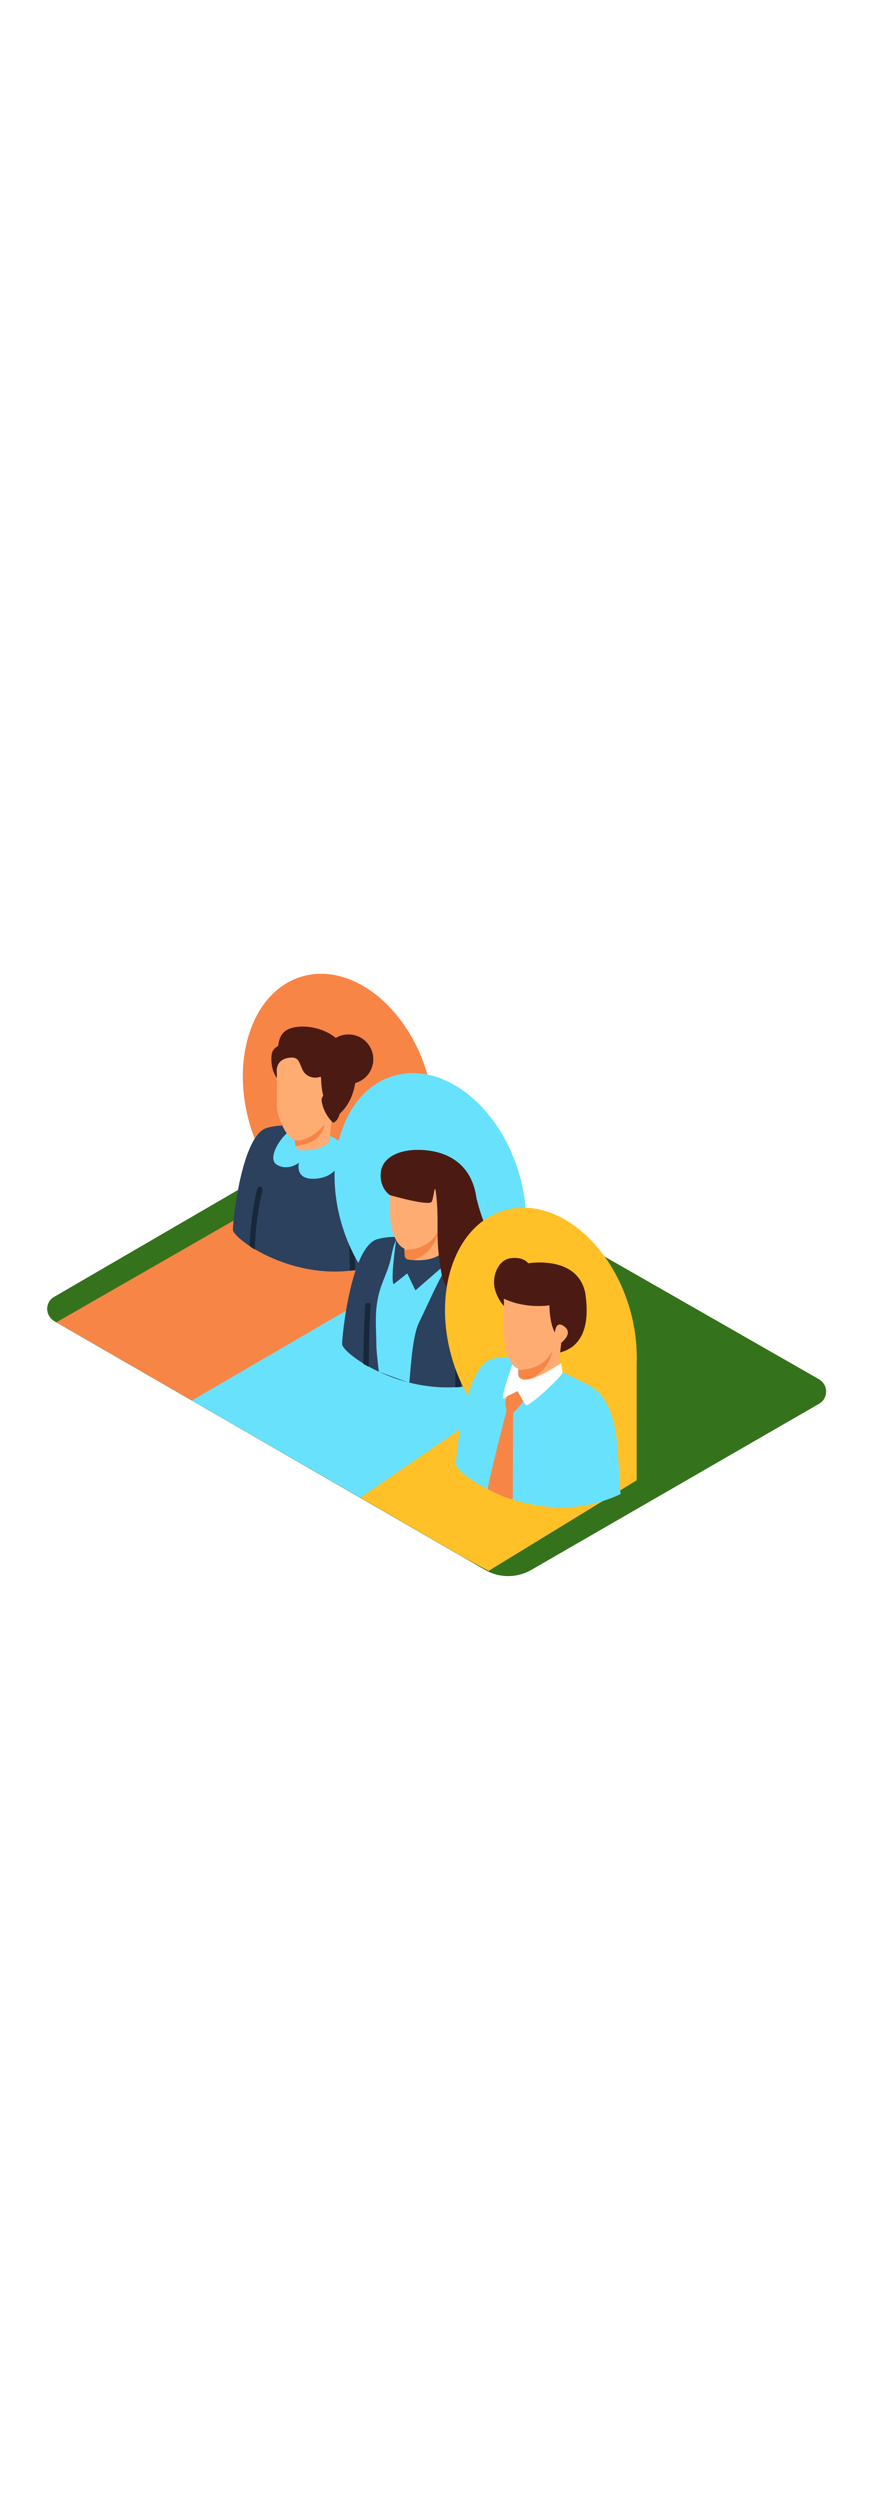 <svg version="1.1" id="Layer_1" xmlns="http://www.w3.org/2000/svg" xmlns:xlink="http://www.w3.org/1999/xlink" x="0px" y="0px" viewBox="0 0 500 500" style="width: 177px;" xml:space="preserve" data-imageid="user-profile-96" imageName="User Profile" class="illustrations_image">
<style type="text/css">
	.st0_user-profile-96{fill:#35721C;}
	.st1_user-profile-96{fill:#F78546;}
	.st2_user-profile-96{opacity:0.63;fill:url(#Character_3_Shadow_00000007388216019431995920000007511021273097691021_);enable-background:new    ;}
	.st3_user-profile-96{fill:#2B415D;}
	.st4_user-profile-96{fill:#68E1FD;}
	.st5_user-profile-96{fill:#4B1B13;}
	.st6_user-profile-96{fill:#FFAC73;}
	.st7_user-profile-96{fill:#17283A;}
	.st8_user-profile-96{opacity:0.63;fill:url(#Character_2_Shadow_00000026859969612948750020000000654824479158877883_);enable-background:new    ;}
	.st9_user-profile-96{fill:#FFC127;}
	
		.st10_user-profile-96{opacity:0.63;fill:url(#Character_1_Shadow_00000143615555302127460180000014774466743927298489_);enable-background:new    ;}
	.st11_user-profile-96{fill:#FFFFFF;}
</style>
<path id="Base_user-profile-96" class="st0_user-profile-96" d="M30.7,276.4l169.9-98.8c2.5-1.4,5.5-1.4,8,0l254.1,145.4c3.8,2.2,5.2,7,3,10.9c-0.7,1.3-1.8,2.3-3,3&#10;&#9;l-162.5,93.8c-8.1,4.7-18.1,4.7-26.2,0L30.7,290.2c-3.8-2.2-5.2-7.1-3-10.9C28.4,278.1,29.4,277.1,30.7,276.4z"/>
<g id="Orange_Line_user-profile-96">
	<polyline class="st1_user-profile-96" points="131.9,233.4 31.9,290.8 108.4,335 246.8,257.8 &#9;"/>
	
		<ellipse transform="matrix(0.957 -0.291 0.291 0.957 -39.722 62.821)" class="st1_user-profile-96" cx="191.3" cy="164.9" rx="52.1" ry="72.5"/>
</g>
<linearGradient id="Character_3_Shadow_00000085968026661206806440000017200719639500206010_-user-profile-96" gradientUnits="userSpaceOnUse" x1="3152.12" y1="219.28" x2="3195.43" y2="256.66" gradientTransform="matrix(-1 0 0 -1 3381.17 502)">
	<stop offset="0" style="stop-color:#FFFFFF;stop-opacity:0"/>
	<stop offset="0.99" style="stop-color:#808080"/>
</linearGradient>
<polyline id="Character_3_Shadow_user-profile-96" style="opacity:0.63;fill:url(#Character_3_Shadow_00000085968026661206806440000017200719639500206010_);enable-background:new    ;" points="&#10;&#9;141.5,248.2 214.3,291 256.5,265.3 196.9,230.5 "/>
<g id="Character_3_user-profile-96">
	<path class="st3_user-profile-96" d="M221.8,254.9c0,0-1.3-21.6-1.8-26.9c-0.4-4.8-2.1-26-15.3-32.7c-16.8-8.5-36.1-19.4-53.9-14.3&#10;&#9;&#9;c-14.5,4.1-19.4,54.2-19.2,57.6C131.8,244.5,176.7,276.2,221.8,254.9z"/>
	<path class="st4_user-profile-96 targetColor" d="M193.1,189.4c0,0,3.1,18.8-14.6,20.3c-12.4,1-9.6-9-9.6-9s-6.1,4.9-12.5,1.1s4.1-18.7,8.9-19.7&#10;&#9;&#9;S181.6,181.3,193.1,189.4z" style="fill: rgb(104, 225, 253);"/>
	<circle class="st5_user-profile-96" cx="196.9" cy="142.2" r="14"/>
	<path class="st5_user-profile-96" d="M157.1,153.8c-2.2-2.8-3.5-6.2-3.7-9.8c-0.2-1.7-0.1-3.5,0.2-5.1c0.5-2,1.7-3,3.3-4.1c1.2-0.8,2.3-1.7,3.3-2.8&#10;&#9;&#9;c0,0,36.5-7.1,40.7,14.2l0,0c0.8,6,0.3,23.9-16,31.5c-16.6,7.6-8.9-19.5-8.9-19.5"/>
	<path class="st6_user-profile-96" d="M166,184.1l21.8-10.7l-1.8,15.2c0,0-0.2,0.3-0.4,0.7c-4,3.6-10,4.7-16.1,4.3c-1.3-0.1-2.4-1.1-2.5-2.5&#10;&#9;&#9;C166.6,188.9,166.4,186.5,166,184.1z"/>
	<path class="st6_user-profile-96" d="M156.4,149.8c0,0-1.3-7.1,6.7-8.4c2.1-0.3,4.2-0.3,5.5,1.7c1.6,2.5,1.8,5.4,4.1,7.5c2.3,2,5.7,2.6,8.5,1.4&#10;&#9;&#9;c0.1,2.4-0.3,4.1-3.2,4.9S158.7,154.4,156.4,149.8z"/>
	<path class="st5_user-profile-96" d="M185.3,143c-8.7-3.1-17-4.9-26.2-3.7c-0.8,0-1.5,0.7-1.5,1.6c-0.7-3.7-1.6-13,5.9-15.9&#10;&#9;&#9;c9.4-3.6,25.2,0.9,29.6,9.4c2.2,4.2,3.2,8.9,3,13.6C193,145.7,189.1,144.4,185.3,143z"/>
	<path class="st1_user-profile-96" d="M166.5,188l0.4,3.2c0,0,14.5-0.4,16.5-12.2L166.5,188z"/>
	<path class="st6_user-profile-96" d="M156.4,149.1c0,0,0.1,14,0,19.2c-0.1,5.5,5.4,19.9,11.3,19.8c9.1,0,18.3-11,18.3-13.4c0,0,9.1-5.7,4-10.1&#10;&#9;&#9;s-5.6,3-5.6,3s-2.8-4.1-3-15C181.3,152.8,168.4,154.9,156.4,149.1z"/>
	<path class="st7_user-profile-96" d="M143.4,249.4c-0.8-0.5-1.7-1.1-2.4-1.7c0.4-10.9,1.8-21.8,4.4-32.4c0.4-1.9,3.3-1.1,2.9,0.8&#10;&#9;&#9;c-2.6,11-4.1,22.3-4.3,33.6L143.4,249.4z"/>
	<path class="st7_user-profile-96" d="M199,261.6c-0.4,0-0.8,0-1.3,0.1l-1.1-37.4c-0.1-1.9,2.9-1.9,3,0l1.1,37.2C200.2,261.5,199.6,261.5,199,261.6z&#10;&#9;&#9;"/>
	<path class="st5_user-profile-96" d="M188.2,178.1c-3.3-3.1-5.5-7.2-6.4-11.7c-1.1-7,8.2-3.8,9.7-0.8S192.5,176.5,188.2,178.1z"/>
</g>
<g id="Blue_Line_user-profile-96">
	<polyline class="st4_user-profile-96 targetColor" points="208,277 108.4,335 203.6,389.9 312.4,317 &#9;" style="fill: rgb(104, 225, 253);"/>
	<ellipse transform="matrix(0.957 -0.291 0.291 0.957 -53.802 80.309)" class="st4_user-profile-96 targetColor" cx="243.1" cy="221" rx="52.1" ry="72.5" style="fill: rgb(104, 225, 253);"/>
</g>
<linearGradient id="Character_2_Shadow_00000093879265021963531480000000171877908353660570_-user-profile-96" gradientUnits="userSpaceOnUse" x1="3086.28" y1="152.43" x2="3129.59" y2="189.81" gradientTransform="matrix(-1 0 0 -1 3381.17 502)">
	<stop offset="0" style="stop-color:#FFFFFF;stop-opacity:0"/>
	<stop offset="0.99" style="stop-color:#808080"/>
</linearGradient>
<polyline id="Character_2_Shadow_user-profile-96" style="opacity:0.63;fill:url(#Character_2_Shadow_00000093879265021963531480000000171877908353660570_);enable-background:new    ;" points="&#10;&#9;207.3,315.1 280.1,357.8 322.3,332.2 262.7,297.4 "/>
<g id="Character_2_user-profile-96">
	<path class="st3_user-profile-96" d="M286.3,320.1c0,0-1.4-22.2-1.9-27.7c-0.5-5-2.1-26.8-15.8-33.7c-17.3-8.7-37.1-20-55.5-14.8&#10;&#9;&#9;c-14.9,4.3-20,55.8-19.8,59.3C193.6,309.4,239.8,342.1,286.3,320.1z"/>
	<path class="st4_user-profile-96 targetColor" d="M251,261.4c0,1.2-1.4,2.9-1.9,3.9c-4.4,8.4-8.3,17.3-12.5,26c-4.1,8.4-4.9,32.1-5.4,33.6&#10;&#9;&#9;c0,0.2-16.9-6.1-17.1-6.1s-1.4-12.2-1.4-13c-0.2-13.5-1.2-20.4,1.3-30.8c1.8-7.4,5-12.4,6.7-19.7c0.8-3.5,1.4-7.7,3.1-10.9&#10;&#9;&#9;C225.7,240.9,251,253.5,251,261.4z" style="fill: rgb(104, 225, 253);"/>
	<path class="st7_user-profile-96" d="M258.6,327.5c-0.5,0-0.9,0.1-1.4,0.1c0.1-9.3,0.1-18.6,0.1-27.9c0-0.8,0.7-1.5,1.5-1.5c0.8,0,1.5,0.7,1.5,1.5&#10;&#9;&#9;c0.1,9.2,0.1,18.4-0.1,27.7L258.6,327.5z"/>
	<path class="st7_user-profile-96" d="M208.2,315.9L208.2,315.9c-0.1-0.1-0.2-0.1-0.3-0.1l-0.8-0.5l-1-0.5l-0.8-0.4c0-11,0.4-22.1,1-33.1&#10;&#9;&#9;c0.1-2,3.2-2,3.1,0c-0.7,11.3-1,22.7-1,34.1C208.4,315.5,208.3,315.7,208.2,315.9z"/>
	<path class="st3_user-profile-96" d="M223.8,244.4c0,0-3.3,22.6-1.4,24.9l7.7-6.1l4.6,9.6l19.2-16.7L223.8,244.4z"/>
	<path class="st6_user-profile-96" d="M220.4,209.7c0,0,0.1,14.4,0,19.8c-0.1,5.6,2.3,20.9,11.6,20.4s18.8-11.3,18.8-13.8c0,0,9.4-5.9,4.1-10.4&#10;&#9;&#9;s-5.7,3.1-5.7,3.1s-2.9-4.2-3.1-15.4C246.1,213.6,232.8,215.6,220.4,209.7z"/>
	<path class="st6_user-profile-96" d="M250.4,251.2c-4.7,4.4-12.4,5.2-19.6,4.2c-1.1-0.1-2-0.9-2.1-2c-0.1-2.2-0.2-4.4-0.4-6.6l24.5-12l-1.9,15.6&#10;&#9;&#9;C250.8,250.4,250.7,250.7,250.4,251.2z"/>
	<path class="st1_user-profile-96" d="M233.6,255.6c-1-0.1-1.9-0.2-2.9-0.3c-1.1-0.1-1.9-0.9-2.1-2c0-1.1-0.1-2.3-0.2-3.4c5.2,0,14.4-1.2,19.3-10.8&#10;&#9;&#9;C246.5,246.8,241,253.2,233.6,255.6z"/>
	<path class="st5_user-profile-96" d="M282.3,250c-8.7-9.6-12.9-28.6-12.9-28.6l-0.1,0.1c-2.5-20.9-17.4-27.3-30.5-28c-13.2-0.8-23,4.2-23.7,13&#10;&#9;&#9;s5.2,12.5,5.2,12.5s22.1,6.4,23.6,3.7s1.7-15.4,3,1.2c0.4,5.5,0.3,11,0.3,16.4c0,6.7,0.6,13.3,1.7,19.9c0.8,4.9,1.5,10.4,6.3,13.1&#10;&#9;&#9;c7.3,4.1,17.7,4.1,24.9-0.3c2.5,12.3,4.3,24.7,5.4,37.1c0,0,15.2-1,17-23.6S291,259.6,282.3,250z"/>
</g>
<g id="Yellow_Line_user-profile-96">
	<ellipse transform="matrix(0.957 -0.291 0.291 0.957 -73.227 101.771)" class="st9_user-profile-96" cx="305.5" cy="297" rx="52.1" ry="72.5"/>
	<path class="st9_user-profile-96" d="M359.7,309.8v70.3l-83.7,51.2l-13.9-7.6l-58.5-33.8l70.5-48.4"/>
</g>
<linearGradient id="Character_1_Shadow_00000038378765707324503380000003207424773708449955_-user-profile-96" gradientUnits="userSpaceOnUse" x1="3037.739" y1="94.241" x2="3078.359" y2="129.311" gradientTransform="matrix(-1 0 0 -1 3381.17 502)">
	<stop offset="0" style="stop-color:#FFFFFF;stop-opacity:0"/>
	<stop offset="0.99" style="stop-color:#808080"/>
</linearGradient>
<polyline id="Character_1_Shadow_user-profile-96" style="opacity:0.63;fill:url(#Character_1_Shadow_00000038378765707324503380000003207424773708449955_);enable-background:new    ;" points="&#10;&#9;260.4,376.5 326.8,415.4 370.1,390.4 315.8,358.7 "/>
<g id="Character_1_user-profile-96">
	<path class="st4_user-profile-96 targetColor" d="M350.6,387.9c0,0-1.4-22.2-1.9-27.7c-0.5-5-2.1-26.8-15.8-33.7c-17.3-8.7-37.1-20-55.5-14.8&#10;&#9;&#9;c-14.9,4.3-20,55.8-19.8,59.3C257.9,377.2,304.1,409.8,350.6,387.9z" style="fill: rgb(104, 225, 253);"/>
	<path class="st5_user-profile-96" d="M285.5,282.4c0,0-3.7-3-5.8-9.9s1.4-17,8.9-17.9s9.8,2.9,9.8,2.9s28-4.9,32.3,17l0,0c0.8,6.1,4.1,28.4-14,33.3&#10;&#9;&#9;s-11.7-21-11.7-21"/>
	<path class="st6_user-profile-96" d="M284.7,277.5c0,0,0.1,14.4,0,19.8c-0.1,5.6,2.3,20.9,11.6,20.4s18.8-11.3,18.8-13.8c0,0,9.4-5.9,4.1-10.4&#10;&#9;&#9;s-5.7,3.1-5.7,3.1s-2.9-4.2-3.1-15.4C310.4,281.3,297.1,283.4,284.7,277.5z"/>
	<path class="st6_user-profile-96" d="M314.7,318.9c-4.7,4.4-12.5,5.2-19.6,4.2c-1.1-0.1-2-0.9-2.1-2c-0.1-2.2-0.2-4.4-0.4-6.5l24.5-12l-1.9,15.6&#10;&#9;&#9;C315.1,318.2,315,318.5,314.7,318.9z"/>
	<path class="st1_user-profile-96" d="M297.9,323.4c-1-0.1-1.9-0.2-2.8-0.3c-1.1-0.1-2-0.9-2.1-2c0-1.1-0.1-2.3-0.2-3.4c5.2,0,14.4-1.2,19.3-10.8&#10;&#9;&#9;C310.8,314.6,305.3,320.9,297.9,323.4z"/>
	<path class="st11_user-profile-96" d="M317,313.9c-2,1.3-4,2.6-6.1,3.8c-2.9,1.8-6,3.3-9.1,4.5c-2.7,0.9-7.3,2.2-8.9-1.1c-0.1-0.6-0.2-1.2-0.1-1.8&#10;&#9;&#9;c0-0.7,0-1.5-0.1-2.2l0,0c-1.2-0.5-2.3-1.2-3.1-2.3c-0.1-0.1-0.1-0.2-0.1-0.3l0,0c0,0-6.4,18.4-5.4,19.3s8.7-3.6,8.7-3.6&#10;&#9;&#9;s3.3,6.8,4.6,7.5s18.3-14.2,20.5-18.5L317,313.9z"/>
	<path class="st1_user-profile-96" d="M286.2,332.8c-0.4,0.1-1.2,4.1,0,7.8c0,0,3.2,1.4,3.8,1.2s5.8-6.1,5.6-6.4s-3.2-5.7-3.2-5.7L286.2,332.8z"/>
	<path class="st1_user-profile-96" d="M286.2,340.6c0,0-11.3,44.1-10.6,44.5s10.6,5.5,14.1,5.7l0.2-49"/>
</g>
</svg>